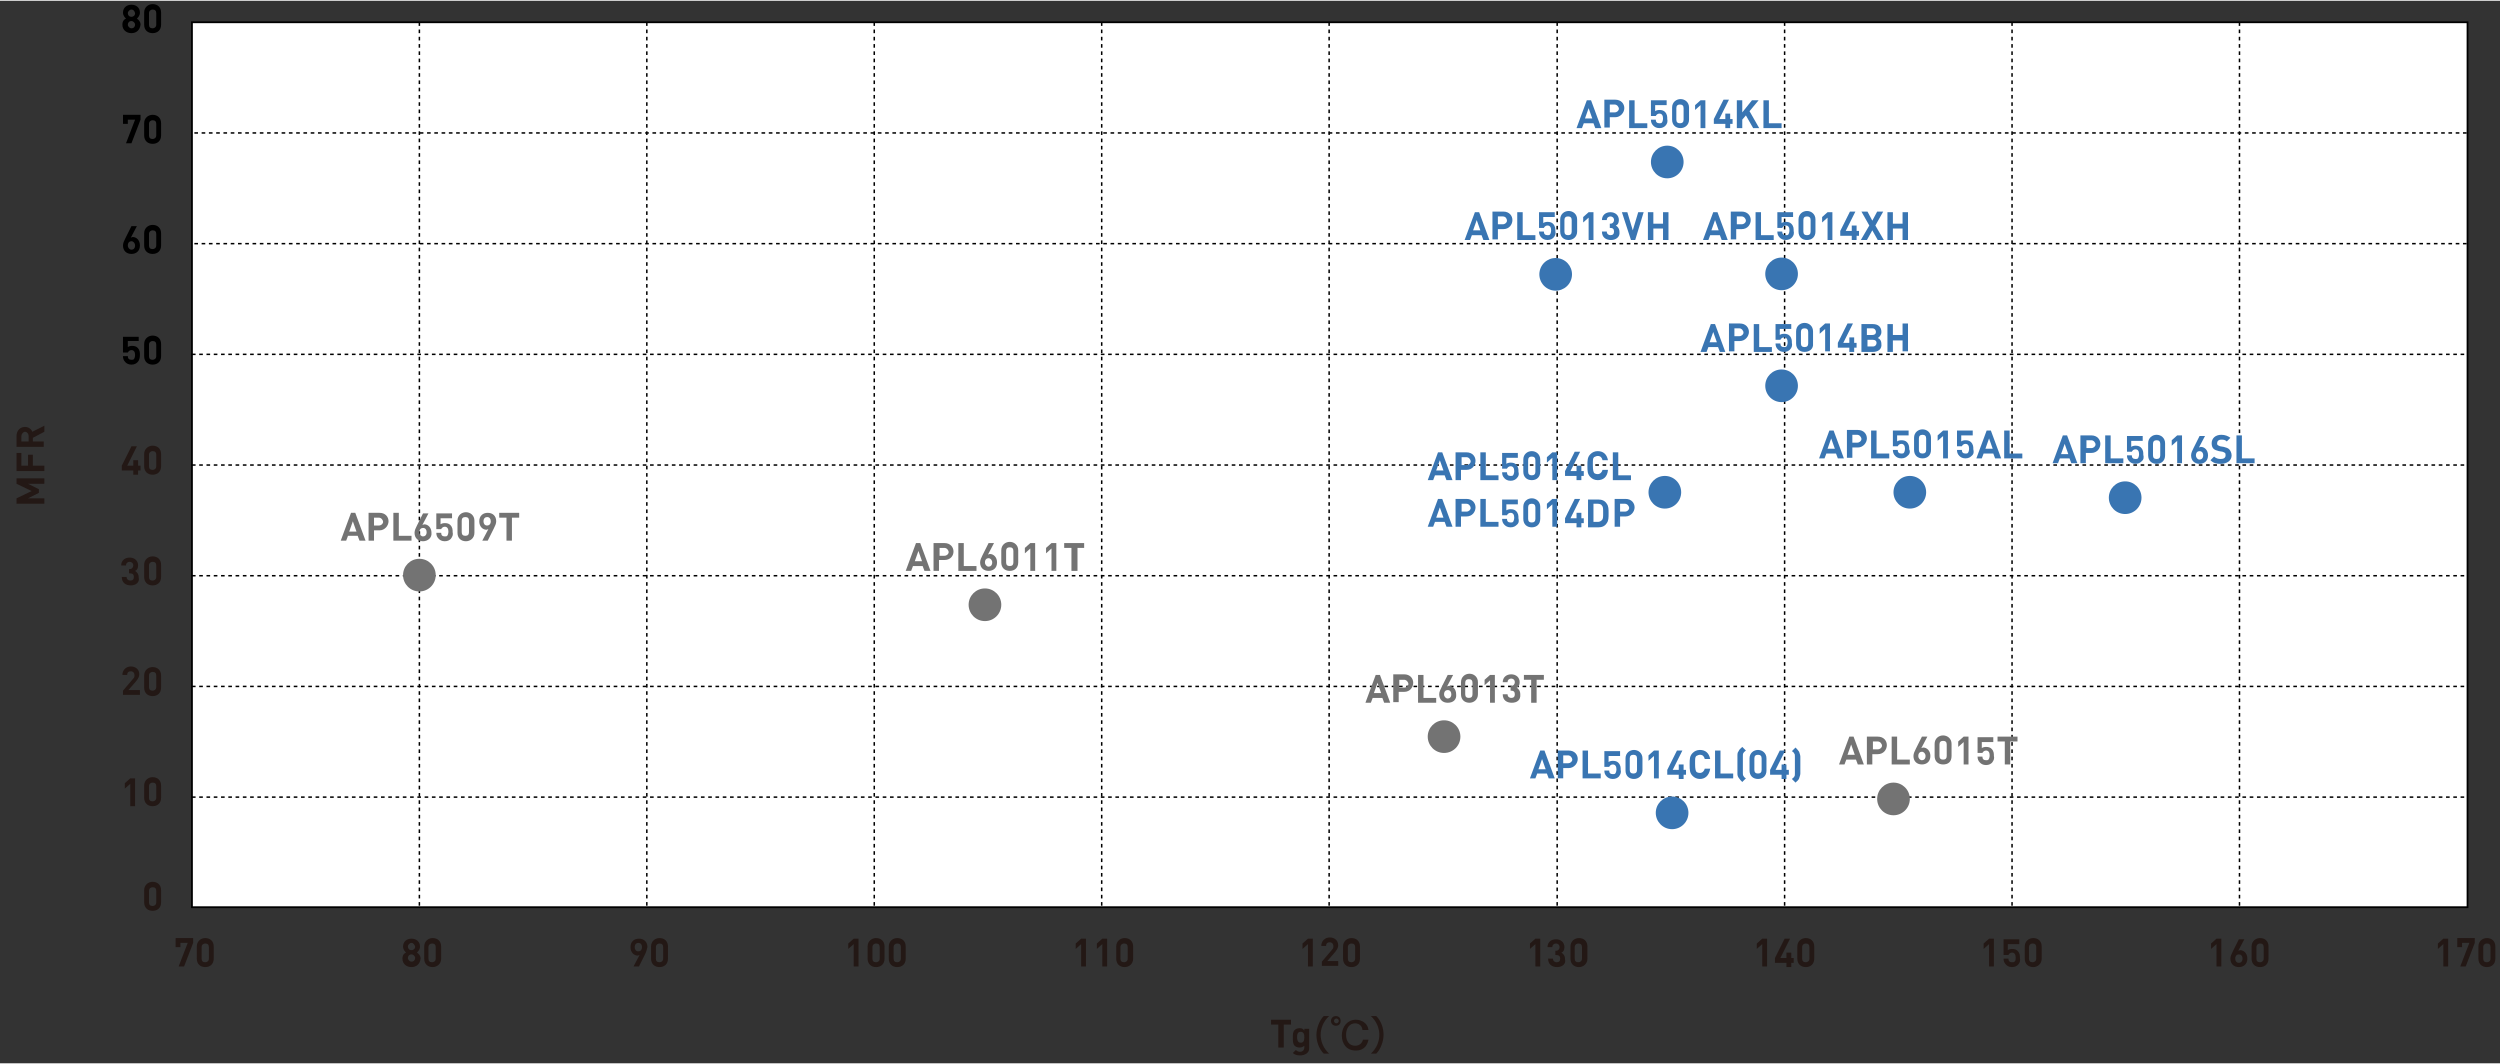 <?xml version="1.0" encoding="utf-8"?>
<!-- Generator: Adobe Illustrator 24.2.1, SVG Export Plug-In . SVG Version: 6.00 Build 0)  -->
<svg version="1.1" id="レイヤー_1" xmlns="http://www.w3.org/2000/svg" xmlns:xlink="http://www.w3.org/1999/xlink" x="0px"
	 y="0px" viewBox="0 0 968.2 411.5" style="enable-background:new 0 0 968.2 411.5;" width="968" height="412" xml:space="preserve">
<rect x="0" y="0" width="968.2" height="411.5" fill="#333333" stroke="none"/>
<style type="text/css">
	.st0{fill:#FFFFFF;}
	.st1{fill:none;stroke:#000000;stroke-width:0.703;stroke-miterlimit:10;}
	.st2{fill:none;stroke:#000000;stroke-width:0.586;stroke-miterlimit:10;stroke-dasharray:1.408,1.408;}
	.st3{fill:#231815;}
	.st4{fill-rule:evenodd;clip-rule:evenodd;fill:#3975B2;}
	.st5{fill:#3975B2;}
	.st6{fill-rule:evenodd;clip-rule:evenodd;fill:#737373;}
	.st7{fill:#737373;}
</style>
<rect x="74.336" y="8.328" class="st0" width="881.289" height="342.723"/>
<g>
	<rect x="74.336" y="8.328" class="st1" width="881.289" height="342.723"/>
	<line class="st2" x1="162.418" y1="8.328" x2="162.418" y2="351.051"/>
	<line class="st2" x1="250.5" y1="8.328" x2="250.5" y2="351.051"/>
	<line class="st2" x1="338.582" y1="8.328" x2="338.582" y2="351.051"/>
	<line class="st2" x1="426.664" y1="8.328" x2="426.664" y2="351.051"/>
	<line class="st2" x1="514.746" y1="8.328" x2="514.746" y2="351.051"/>
	<line class="st2" x1="603.062" y1="8.328" x2="603.062" y2="351.051"/>
	<line class="st2" x1="691.144" y1="8.328" x2="691.144" y2="351.051"/>
	<line class="st2" x1="779.226" y1="8.328" x2="779.226" y2="351.051"/>
	<line class="st2" x1="867.308" y1="8.328" x2="867.308" y2="351.051"/>
	<line class="st2" x1="74.336" y1="136.937" x2="955.39" y2="136.937"/>
	<line class="st2" x1="74.336" y1="179.807" x2="955.39" y2="179.807"/>
	<line class="st2" x1="74.336" y1="222.676" x2="955.39" y2="222.676"/>
	<line class="st2" x1="75.273" y1="51.198" x2="955.39" y2="51.198"/>
	<line class="st2" x1="75.273" y1="94.067" x2="955.39" y2="94.067"/>
	<line class="st2" x1="74.336" y1="265.546" x2="955.39" y2="265.546"/>
	<line class="st2" x1="74.336" y1="308.416" x2="955.39" y2="308.416"/>
	<g>
		<path class="st3" d="M17.176,187.069h-6.325l4.217,2.108v1.406l-4.217,2.108h6.325v2.108H6.4v-2.108
			l5.857-2.811l-5.857-2.811v-2.108h10.776V187.069z"/>
		<path class="st3" d="M8.274,180.041h2.577v-4.217h1.874v4.217h4.451v2.108H6.4v-7.028h1.874
			C8.274,175.121,8.274,180.041,8.274,180.041z"/>
		<path class="st3" d="M17.176,166.922l-4.451,2.343v1.406h4.217v2.108H6.4v-4.217
			c0-2.108,1.406-3.514,3.28-3.514c1.406,0,2.577,0.937,2.811,1.874l4.685-2.343V166.922z
			 M8.274,168.562v2.108h2.811v-2.108c0-0.937-0.703-1.64-1.406-1.64
			C8.977,166.922,8.274,167.859,8.274,168.562z"/>
	</g>
	<g>
		<path class="st3" d="M497.176,396.498v8.902h-2.108v-8.902h-2.811v-1.874h7.731v1.874H497.176z"/>
		<path class="st3" d="M503.501,408.445c-1.171,0-2.108-0.234-2.811-0.937l1.171-1.171
			c0.469,0.469,0.937,0.703,1.64,0.703c1.171,0,1.64-0.937,1.64-1.64v-0.703
			c-0.469,0.469-1.171,0.703-1.874,0.703s-1.406-0.234-1.874-0.703
			c-0.703-0.703-0.703-1.874-0.703-3.045c0-1.406,0-2.343,0.703-3.045
			c0.469-0.469,1.171-0.703,1.874-0.703c0.937,0,1.406,0.234,1.874,0.937v-0.703h1.874v7.731
			C507.015,407.274,505.609,408.445,503.501,408.445z M503.735,399.309c-1.171,0-1.406,0.937-1.406,2.108
			c0,0.937,0.234,2.108,1.406,2.108c1.171,0,1.406-0.937,1.406-2.108
			C505.141,400.246,504.907,399.309,503.735,399.309z"/>
		<path class="st3" d="M514.746,393.218c-2.343,2.108-3.28,4.919-3.28,7.262
			c0,2.343,0.937,5.154,3.28,7.262h-2.108c-1.874-1.874-2.811-4.685-2.811-7.262
			c0-2.577,1.171-5.622,2.811-7.262H514.746z"/>
		<path class="st3" d="M517.322,396.966c-0.937,0-1.874-0.703-1.874-1.874c0-0.937,0.703-1.874,1.874-1.874
			c1.171,0,1.874,0.703,1.874,1.874C519.196,396.263,518.494,396.966,517.322,396.966z M516.62,395.092
			c0,0.469,0.469,0.937,0.937,0.937s0.937-0.469,0.937-0.937c0-0.469-0.469-0.937-0.937-0.937
			S516.62,394.624,516.62,395.092z M527.63,398.372c-0.234-1.64-1.64-2.343-2.811-2.343
			c-2.343,0-3.514,2.108-3.514,4.451c0,2.343,1.171,4.217,3.514,4.217
			c1.406,0,2.577-0.703,3.045-2.343h2.108c-0.234,1.406-1.171,4.217-4.919,4.217
			c-3.514,0-5.388-2.577-5.388-5.857c0-3.514,2.343-6.091,5.388-6.091c2.343,0,4.685,1.406,4.919,3.982
			h-2.343V398.372z"/>
		<path class="st3" d="M533.018,393.218c1.874,1.874,2.811,4.685,2.811,7.262
			c0,2.577-1.171,5.622-2.811,7.262h-2.108c2.343-2.108,3.28-4.919,3.28-7.262
			c0-2.343-0.937-5.154-3.28-7.262H533.018z"/>
	</g>
	<g>
		<path class="st3" d="M59.109,352.457c-1.874,0-3.28-1.171-3.28-3.28v-4.685
			c0-2.108,1.64-3.28,3.28-3.28c1.874,0,3.28,1.171,3.28,3.28v4.685
			C62.388,351.285,60.983,352.457,59.109,352.457z M60.514,344.726c0-0.937-0.469-1.406-1.406-1.406
			c-0.703,0-1.406,0.469-1.406,1.406v4.451c0,0.937,0.469,1.406,1.406,1.406
			c0.703,0,1.406-0.469,1.406-1.406V344.726z"/>
	</g>
	<g>
		<path class="st3" d="M71.29,374.009h-2.108l3.514-9.136h-2.811v1.64h-1.874v-3.514h6.794v1.874
			L71.29,374.009z"/>
		<path class="st3" d="M79.489,374.243c-1.874,0-3.28-1.171-3.28-3.28v-4.685
			c0-2.108,1.64-3.28,3.28-3.28c1.874,0,3.28,1.171,3.28,3.28v4.685
			C82.769,373.072,81.363,374.243,79.489,374.243z M80.895,366.512c0-0.937-0.469-1.406-1.406-1.406
			c-0.703,0-1.406,0.469-1.406,1.406v4.451c0,0.937,0.469,1.406,1.406,1.406
			c0.703,0,1.406-0.469,1.406-1.406V366.512z"/>
	</g>
	<g>
		<path class="st3" d="M159.372,374.243c-1.874,0-3.514-1.171-3.514-3.28c0-1.406,0.703-2.108,1.406-2.343
			c-0.469-0.469-1.171-1.171-1.171-2.343c0-1.874,1.406-3.045,3.28-3.045
			c1.874,0,3.28,1.171,3.28,3.045c0,1.171-0.703,1.874-1.171,2.343
			c0.703,0.469,1.406,1.171,1.406,2.343C162.652,373.072,161.246,374.243,159.372,374.243z
			 M159.372,369.323c-0.937,0-1.406,0.703-1.406,1.406s0.703,1.406,1.406,1.406
			c0.937,0,1.406-0.703,1.406-1.406S160.075,369.323,159.372,369.323z M159.372,364.872
			c-0.703,0-1.406,0.703-1.406,1.406s0.469,1.406,1.406,1.406c0.703,0,1.406-0.469,1.406-1.406
			C160.543,365.575,160.075,364.872,159.372,364.872z"/>
		<path class="st3" d="M167.571,374.243c-1.874,0-3.28-1.171-3.28-3.28v-4.685
			c0-2.108,1.64-3.28,3.28-3.28c1.874,0,3.28,1.171,3.28,3.28v4.685
			C170.851,373.072,169.211,374.243,167.571,374.243z M168.743,366.512c0-0.937-0.469-1.406-1.406-1.406
			c-0.703,0-1.406,0.469-1.406,1.406v4.451c0,0.937,0.469,1.406,1.406,1.406
			c0.703,0,1.406-0.469,1.406-1.406V366.512z"/>
	</g>
	<g>
		<path class="st3" d="M249.797,369.323l-2.343,4.685h-2.108l2.343-4.451c-0.234,0-0.469,0.234-0.703,0.234
			c-1.406,0-2.811-1.171-2.811-3.28s1.406-3.28,3.28-3.28c1.874,0,3.28,1.171,3.28,3.28
			C250.5,367.449,250.265,368.386,249.797,369.323z M247.22,364.872c-0.703,0-1.406,0.469-1.406,1.64
			c0,0.937,0.469,1.64,1.406,1.64c0.703,0,1.406-0.469,1.406-1.64S247.923,364.872,247.22,364.872z"/>
		<path class="st3" d="M255.419,374.243c-1.874,0-3.28-1.171-3.28-3.28v-4.685
			c0-2.108,1.64-3.28,3.28-3.28c1.874,0,3.28,1.171,3.28,3.28v4.685
			C258.699,373.072,257.293,374.243,255.419,374.243z M256.825,366.512c0-0.937-0.469-1.406-1.406-1.406
			c-0.703,0-1.406,0.469-1.406,1.406v4.451c0,0.937,0.469,1.406,1.406,1.406
			c0.703,0,1.406-0.469,1.406-1.406V366.512z"/>
	</g>
	<g>
		<path class="st3" d="M330.617,374.009V365.341l-2.108,1.874v-2.108l2.108-1.874h1.874v10.776h-1.874V374.009z"
			/>
		<path class="st3" d="M339.284,374.243c-1.874,0-3.28-1.171-3.28-3.28v-4.685
			c0-2.108,1.64-3.28,3.28-3.28c1.874,0,3.28,1.171,3.28,3.28v4.685
			C342.564,373.072,341.158,374.243,339.284,374.243z M340.69,366.512c0-0.937-0.469-1.406-1.406-1.406
			c-0.703,0-1.406,0.469-1.406,1.406v4.451c0,0.937,0.469,1.406,1.406,1.406
			c0.703,0,1.406-0.469,1.406-1.406V366.512z"/>
		<path class="st3" d="M347.483,374.243c-1.874,0-3.28-1.171-3.28-3.28v-4.685
			c0-2.108,1.64-3.28,3.28-3.28c1.874,0,3.28,1.171,3.28,3.28v4.685
			C350.763,373.072,349.358,374.243,347.483,374.243z M348.889,366.512c0-0.937-0.469-1.406-1.406-1.406
			c-0.703,0-1.406,0.469-1.406,1.406v4.451c0,0.937,0.469,1.406,1.406,1.406
			c0.703,0,1.406-0.469,1.406-1.406V366.512z"/>
	</g>
	<g>
		<path class="st3" d="M418.699,374.009V365.341l-2.108,1.874v-2.108l2.108-1.874h1.874v10.776h-1.874V374.009z"
			/>
		<path class="st3" d="M426.898,374.009V365.341l-2.108,1.874v-2.108l2.108-1.874h1.874v10.776h-1.874V374.009z
			"/>
		<path class="st3" d="M435.565,374.243c-1.874,0-3.28-1.171-3.28-3.28v-4.685
			c0-2.108,1.64-3.28,3.28-3.28c1.874,0,3.28,1.171,3.28,3.28v4.685
			C438.845,373.072,437.205,374.243,435.565,374.243z M436.737,366.512c0-0.937-0.469-1.406-1.406-1.406
			c-0.703,0-1.406,0.469-1.406,1.406v4.451c0,0.937,0.469,1.406,1.406,1.406
			c0.703,0,1.406-0.469,1.406-1.406V366.512z"/>
	</g>
	<g>
		<path class="st3" d="M506.546,374.009V365.341l-2.108,1.874v-2.108l2.108-1.874h1.874v10.776h-1.874V374.009z
			"/>
		<path class="st3" d="M511.934,374.009v-1.874l3.982-4.685c0.469-0.469,0.469-0.703,0.469-1.406
			s-0.469-1.406-1.406-1.406c-0.703,0-1.406,0.234-1.406,1.406h-1.874
			c0-1.874,1.406-3.28,3.28-3.28s3.28,1.171,3.28,3.045c0,0.937-0.469,1.64-1.171,2.577
			l-3.045,3.514h4.217v1.874h-6.325V374.009z"/>
		<path class="st3" d="M523.413,374.243c-1.874,0-3.28-1.171-3.28-3.28v-4.685
			c0-2.108,1.64-3.28,3.28-3.28c1.874,0,3.28,1.171,3.28,3.28v4.685
			C526.693,373.072,525.287,374.243,523.413,374.243z M524.819,366.512c0-0.937-0.469-1.406-1.406-1.406
			c-0.703,0-1.406,0.469-1.406,1.406v4.451c0,0.937,0.469,1.406,1.406,1.406
			c0.703,0,1.406-0.469,1.406-1.406V366.512z"/>
	</g>
	<g>
		<path class="st3" d="M682.476,374.009V365.341l-2.108,1.874v-2.108l2.108-1.874h1.874v10.776h-1.874V374.009z"
			/>
		<path class="st3" d="M693.721,372.603v1.64h-1.874v-1.64h-4.451V370.729l3.748-7.496h2.108l-3.748,7.496
			h2.343v-2.108h1.874v2.108h0.937v1.874H693.721z"/>
		<path class="st3" d="M699.343,374.243c-1.874,0-3.28-1.171-3.28-3.28v-4.685
			c0-2.108,1.64-3.28,3.28-3.28c1.874,0,3.28,1.171,3.28,3.28v4.685
			C702.622,373.072,701.217,374.243,699.343,374.243z M700.748,366.512c0-0.937-0.469-1.406-1.406-1.406
			c-0.703,0-1.406,0.469-1.406,1.406v4.451c0,0.937,0.469,1.406,1.406,1.406
			c0.703,0,1.406-0.469,1.406-1.406V366.512z"/>
	</g>
	<g>
		<path class="st3" d="M594.628,374.009V365.341l-2.108,1.874v-2.108l2.108-1.874h1.874v10.776h-1.874V374.009z
			"/>
		<path class="st3" d="M603.062,374.243c-1.874,0-3.514-0.937-3.514-3.28h1.874
			c0,0.937,0.703,1.406,1.406,1.406c0.937,0,1.406-0.469,1.406-1.406c0-0.937-0.469-1.406-1.64-1.406
			h-0.234v-1.64h0.234c0.937,0,1.406-0.703,1.406-1.406c0-0.937-0.703-1.406-1.406-1.406
			c-0.703,0-1.406,0.469-1.406,1.406h-1.874c0-1.874,1.406-3.045,3.28-3.045
			c1.874,0,3.28,1.171,3.28,3.045c0,1.171-0.469,1.874-1.171,2.108
			c0.703,0.469,1.406,1.171,1.406,2.577C606.576,373.072,604.936,374.243,603.062,374.243z"/>
		<path class="st3" d="M611.495,374.243c-1.874,0-3.28-1.171-3.28-3.28v-4.685
			c0-2.108,1.64-3.28,3.28-3.28c1.874,0,3.28,1.171,3.28,3.28v4.685
			C614.775,373.072,613.135,374.243,611.495,374.243z M612.666,366.512c0-0.937-0.469-1.406-1.406-1.406
			c-0.703,0-1.406,0.469-1.406,1.406v4.451c0,0.937,0.469,1.406,1.406,1.406
			c0.703,0,1.406-0.469,1.406-1.406V366.512z"/>
	</g>
	<g>
		<path class="st3" d="M858.406,374.009V365.341l-2.108,1.874v-2.108l2.108-1.874h1.874v10.776h-1.874V374.009z
			"/>
		<path class="st3" d="M867.073,374.243c-1.874,0-3.28-1.171-3.28-3.28c0-0.937,0.469-1.874,0.937-2.811
			l2.343-4.685h2.108l-2.343,4.451c0.234,0,0.469-0.234,0.703-0.234c1.406,0,2.811,1.171,2.811,3.28
			C870.353,373.072,868.948,374.243,867.073,374.243z M867.073,369.323c-0.703,0-1.406,0.469-1.406,1.64
			c0,1.171,0.703,1.64,1.406,1.64s1.406-0.469,1.406-1.64
			C868.479,369.792,867.776,369.323,867.073,369.323z"/>
		<path class="st3" d="M875.273,374.243c-1.874,0-3.28-1.171-3.28-3.28v-4.685
			c0-2.108,1.64-3.28,3.28-3.28c1.874,0,3.28,1.171,3.28,3.28v4.685
			C878.552,373.072,877.147,374.243,875.273,374.243z M876.678,366.512c0-0.937-0.469-1.406-1.406-1.406
			c-0.703,0-1.406,0.469-1.406,1.406v4.451c0,0.937,0.469,1.406,1.406,1.406
			c0.703,0,1.406-0.469,1.406-1.406V366.512z"/>
	</g>
	<g>
		<path class="st3" d="M770.324,374.009V365.341l-2.108,1.874v-2.108l2.108-1.874h1.874v10.776h-1.874V374.009z
			"/>
		<path class="st3" d="M781.568,373.306c-0.469,0.469-1.171,0.937-2.343,0.937s-1.874-0.469-2.343-0.937
			c-0.703-0.703-0.937-1.406-0.937-2.343h1.874c0,0.937,0.469,1.406,1.406,1.406
			c0.469,0,0.703,0,0.937-0.234c0.469-0.234,0.469-0.937,0.469-1.64c0-1.171-0.469-1.874-1.406-1.874
			c-0.703,0-1.171,0.469-1.406,0.937h-1.874v-6.091h6.091v1.874H777.586v2.343
			c0.234-0.234,0.937-0.469,1.64-0.469c0.937,0,1.64,0.234,2.108,0.703
			c0.937,0.937,0.937,1.874,0.937,2.811C782.505,371.666,782.271,372.603,781.568,373.306z"/>
		<path class="st3" d="M787.425,374.243c-1.874,0-3.28-1.171-3.28-3.28v-4.685
			c0-2.108,1.64-3.28,3.28-3.28c1.874,0,3.28,1.171,3.28,3.28v4.685
			C790.705,373.072,789.065,374.243,787.425,374.243z M788.596,366.512c0-0.937-0.469-1.406-1.406-1.406
			c-0.703,0-1.406,0.469-1.406,1.406v4.451c0,0.937,0.469,1.406,1.406,1.406
			c0.703,0,1.406-0.469,1.406-1.406V366.512z"/>
	</g>
	<g>
		<path class="st3" d="M946.254,374.009V365.341l-2.108,1.874v-2.108l2.108-1.874h1.874v10.776h-1.874V374.009z
			"/>
		<path class="st3" d="M954.921,374.009h-2.108l3.514-9.136h-2.811v1.64h-1.874v-3.514h6.794v1.874
			L954.921,374.009z"/>
		<path class="st3" d="M963.12,374.243c-1.874,0-3.28-1.171-3.28-3.28v-4.685
			c0-2.108,1.64-3.28,3.28-3.28c1.874,0,3.28,1.171,3.28,3.28v4.685
			C966.4,373.072,964.994,374.243,963.12,374.243z M964.526,366.512c0-0.937-0.469-1.406-1.406-1.406
			c-0.703,0-1.406,0.469-1.406,1.406v4.451c0,0.937,0.469,1.406,1.406,1.406
			c0.703,0,1.406-0.469,1.406-1.406V366.512z"/>
	</g>
	<g>
		<path class="st3" d="M50.441,311.93v-8.668l-2.108,1.874v-2.108l2.108-1.874h1.874v10.776h-1.874V311.93z
			"/>
		<path class="st3" d="M59.109,311.93c-1.874,0-3.28-1.171-3.28-3.28v-4.685
			c0-2.108,1.64-3.28,3.28-3.28c1.874,0,3.28,1.171,3.28,3.28v4.685
			C62.388,310.758,60.983,311.93,59.109,311.93z M60.514,304.199c0-0.937-0.469-1.406-1.406-1.406
			c-0.703,0-1.406,0.469-1.406,1.406v4.451c0,0.937,0.469,1.406,1.406,1.406
			c0.703,0,1.406-0.469,1.406-1.406V304.199z"/>
	</g>
	<g>
		<path class="st3" d="M47.63,269.06v-1.874l3.982-4.685c0.469-0.469,0.469-0.703,0.469-1.406
			c0-0.703-0.469-1.406-1.406-1.406c-0.703,0-1.406,0.234-1.406,1.406h-1.874
			c0-1.874,1.406-3.28,3.28-3.28c1.874,0,3.28,1.171,3.28,3.045c0,0.937-0.469,1.64-1.171,2.577
			l-3.045,3.514h4.451v1.874h-6.559V269.06z"/>
		<path class="st3" d="M59.109,269.294c-1.874,0-3.28-1.171-3.28-3.28v-4.685
			c0-2.108,1.64-3.28,3.28-3.28c1.874,0,3.28,1.171,3.28,3.28v4.685
			C62.388,268.123,60.983,269.294,59.109,269.294z M60.514,261.329c0-0.937-0.469-1.406-1.406-1.406
			c-0.703,0-1.406,0.469-1.406,1.406v4.451c0,0.937,0.469,1.406,1.406,1.406
			c0.703,0,1.406-0.469,1.406-1.406V261.329z"/>
	</g>
	<g>
		<path class="st3" d="M50.675,226.424c-1.874,0-3.514-0.937-3.514-3.28h1.874
			c0,0.937,0.703,1.406,1.406,1.406c0.937,0,1.406-0.469,1.406-1.406s-0.469-1.406-1.64-1.406
			h-0.234v-1.64h0.234c0.937,0,1.406-0.703,1.406-1.406c0-0.937-0.703-1.406-1.406-1.406
			c-0.703,0-1.406,0.469-1.406,1.406h-1.874c0-1.874,1.406-3.045,3.28-3.045
			c1.874,0,3.28,1.171,3.28,3.045c0,1.171-0.469,1.874-1.171,2.108
			c0.703,0.469,1.406,1.171,1.406,2.577C54.189,225.253,52.549,226.424,50.675,226.424z"/>
		<path class="st3" d="M59.109,226.424c-1.874,0-3.28-1.171-3.28-3.28v-4.685
			c0-2.108,1.64-3.28,3.28-3.28c1.874,0,3.28,1.171,3.28,3.28v4.685
			C62.388,225.253,60.983,226.424,59.109,226.424z M60.514,218.694c0-0.937-0.469-1.406-1.406-1.406
			c-0.703,0-1.406,0.469-1.406,1.406v4.451c0,0.937,0.469,1.406,1.406,1.406
			c0.703,0,1.406-0.469,1.406-1.406V218.694z"/>
	</g>
	<g>
		<path class="st3" d="M53.486,181.915v1.64H51.612v-1.64h-4.451v-1.874l3.748-7.496h2.108l-3.748,7.496
			h2.343v-2.108h1.874v2.108h0.937v1.874H53.486z"/>
		<path class="st3" d="M59.109,183.555c-1.874,0-3.28-1.171-3.28-3.28v-4.685
			c0-2.108,1.64-3.28,3.28-3.28c1.874,0,3.28,1.171,3.28,3.28v4.685
			C62.388,182.383,60.983,183.555,59.109,183.555z M60.514,175.824c0-0.937-0.469-1.406-1.406-1.406
			c-0.703,0-1.406,0.469-1.406,1.406v4.451c0,0.937,0.469,1.406,1.406,1.406
			c0.703,0,1.406-0.469,1.406-1.406V175.824z"/>
	</g>
	<g>
		<path d="M53.252,139.982c-0.469,0.469-1.171,0.937-2.343,0.937s-1.874-0.469-2.343-0.937
			c-0.703-0.703-0.937-1.406-0.937-2.343h1.874c0,0.937,0.469,1.406,1.406,1.406
			c0.469,0,0.703,0,0.937-0.234c0.234-0.234,0.469-0.937,0.469-1.64
			c0-1.171-0.469-1.874-1.406-1.874c-0.703,0-1.171,0.469-1.406,0.937h-1.874v-6.091h6.091v1.64
			h-4.217v2.343c0.234-0.234,0.937-0.469,1.64-0.469c0.937,0,1.64,0.234,2.108,0.703
			c0.937,0.937,0.937,1.874,0.937,2.811C54.189,138.342,53.955,139.28,53.252,139.982z"/>
		<path d="M59.109,140.919c-1.874,0-3.28-1.171-3.28-3.28v-4.685c0-2.108,1.64-3.28,3.28-3.28
			c1.874,0,3.28,1.171,3.28,3.28v4.685C62.388,139.748,60.983,140.919,59.109,140.919z
			 M60.514,133.189c0-0.937-0.469-1.406-1.406-1.406c-0.703,0-1.406,0.469-1.406,1.406v4.451
			c0,0.937,0.469,1.406,1.406,1.406c0.703,0,1.406-0.469,1.406-1.406V133.189z"/>
	</g>
	<g>
		<path d="M50.91,98.05c-1.874,0-3.28-1.171-3.28-3.28c0-0.937,0.469-1.874,0.937-2.811
			l2.343-4.685h2.108l-2.343,4.451c0.234,0,0.469-0.234,0.703-0.234c1.406,0,2.811,1.171,2.811,3.28
			C54.189,96.878,52.784,98.05,50.91,98.05z M50.91,93.13c-0.703,0-1.406,0.469-1.406,1.64
			c0,0.937,0.703,1.64,1.406,1.64s1.406-0.469,1.406-1.64
			C52.315,93.833,51.612,93.13,50.91,93.13z"/>
		<path d="M59.109,98.05c-1.874,0-3.28-1.171-3.28-3.28v-4.685c0-2.108,1.64-3.28,3.28-3.28
			c1.874,0,3.28,1.171,3.28,3.28v4.685C62.388,96.878,60.983,98.05,59.109,98.05z M60.514,90.319
			c0-0.937-0.469-1.406-1.406-1.406c-0.703,0-1.406,0.469-1.406,1.406v4.451
			c0,0.937,0.469,1.406,1.406,1.406c0.703,0,1.406-0.469,1.406-1.406V90.319z"/>
	</g>
	<g>
		<path d="M50.91,55.18h-2.108l3.514-9.136h-2.811v1.64h-1.874v-3.514h6.794v1.874L50.91,55.18z"/>
		<path d="M59.109,55.414c-1.874,0-3.28-1.171-3.28-3.28v-4.685c0-2.108,1.64-3.28,3.28-3.28
			c1.874,0,3.28,1.171,3.28,3.28v4.685C62.388,54.243,60.983,55.414,59.109,55.414z M60.514,47.684
			c0-0.937-0.469-1.406-1.406-1.406c-0.703,0-1.406,0.469-1.406,1.406v4.451
			c0,0.937,0.469,1.406,1.406,1.406c0.703,0,1.406-0.469,1.406-1.406V47.684z"/>
	</g>
	<g>
		<path d="M50.91,12.545c-1.874,0-3.514-1.171-3.514-3.28c0-1.406,0.703-2.108,1.406-2.343
			c-0.469-0.469-1.171-1.171-1.171-2.343c0-1.874,1.406-3.045,3.28-3.045
			c1.874,0,3.28,1.171,3.28,3.045c0,1.171-0.703,1.874-1.171,2.343
			c0.703,0.469,1.406,1.171,1.406,2.343C54.189,11.373,52.784,12.545,50.91,12.545z M50.91,7.859
			c-0.937,0-1.406,0.703-1.406,1.406c0,0.703,0.703,1.406,1.406,1.406
			c0.937,0,1.406-0.703,1.406-1.406C52.315,8.562,51.612,7.859,50.91,7.859z M50.91,3.408
			c-0.703,0-1.406,0.703-1.406,1.406s0.469,1.406,1.406,1.406c0.703,0,1.406-0.469,1.406-1.406
			C52.081,3.877,51.612,3.408,50.91,3.408z"/>
		<path d="M59.109,12.545c-1.874,0-3.28-1.171-3.28-3.28V4.58c0-2.108,1.64-3.28,3.28-3.28
			c1.874,0,3.28,1.171,3.28,3.28v4.685C62.388,11.373,60.983,12.545,59.109,12.545z M60.514,4.814
			c0-0.937-0.469-1.406-1.406-1.406c-0.703,0-1.406,0.469-1.406,1.406v4.451
			c0,0.937,0.469,1.406,1.406,1.406c0.703,0,1.406-0.469,1.406-1.406V4.814z"/>
	</g>
	<g>
		<circle class="st4" cx="823.033" cy="192.457" r="6.325"/>
		<g>
			<path class="st5" d="M802.183,179.104l-0.703-1.874h-3.748l-0.703,1.874h-2.108l3.982-10.776h1.64
				l3.982,10.776H802.183z M799.607,171.607l-1.406,3.982h2.811L799.607,171.607z"/>
			<path class="st5" d="M809.914,175.121h-2.108v3.982h-2.108v-10.776h4.217
				c2.343,0,3.514,1.64,3.514,3.28S812.257,175.121,809.914,175.121z M809.914,170.202h-1.874v3.045
				h1.874c0.937,0,1.64-0.703,1.64-1.406C811.554,171.139,810.851,170.202,809.914,170.202z"/>
			<path class="st5" d="M815.302,179.104v-10.776h2.108v8.902h4.919v1.874
				C822.33,179.104,815.302,179.104,815.302,179.104z"/>
			<path class="st5" d="M829.358,178.401c-0.469,0.469-1.171,0.937-2.343,0.937
				c-1.171,0-1.874-0.469-2.343-0.937c-0.703-0.703-0.937-1.406-0.937-2.343h1.874
				c0,0.937,0.469,1.406,1.406,1.406c0.469,0,0.703,0,0.937-0.234
				c0.234-0.234,0.469-0.937,0.469-1.64c0-1.171-0.469-1.874-1.406-1.874
				c-0.703,0-1.171,0.469-1.406,0.937h-1.874v-6.091h6.091v1.874h-4.451v2.343
				c0.234-0.234,0.937-0.469,1.64-0.469c0.937,0,1.64,0.234,2.108,0.703
				c0.937,0.937,0.937,1.874,0.937,2.811C830.295,176.761,830.295,177.698,829.358,178.401z"/>
			<path class="st5" d="M835.214,179.338c-1.874,0-3.28-1.171-3.28-3.28v-4.685
				c0-2.108,1.64-3.28,3.28-3.28s3.28,1.171,3.28,3.28v4.685
				C838.494,178.167,837.088,179.338,835.214,179.338z M836.62,171.607c0-0.937-0.469-1.406-1.406-1.406
				s-1.406,0.469-1.406,1.406v4.451c0,0.937,0.469,1.406,1.406,1.406s1.406-0.469,1.406-1.406
				V171.607z"/>
			<path class="st5" d="M843.179,179.104v-8.668l-2.108,1.874v-2.108l2.108-1.874h1.874v10.776H843.179z"/>
			<path class="st5" d="M851.847,179.338c-1.874,0-3.28-1.171-3.28-3.28c0-0.937,0.469-1.874,0.937-2.811
				l2.343-4.685h2.108l-2.343,4.451c0.234,0,0.469-0.234,0.703-0.234c1.406,0,2.811,1.171,2.811,3.28
				C855.126,178.167,853.721,179.338,851.847,179.338z M851.847,174.419
				c-0.703,0-1.406,0.469-1.406,1.64c0,0.937,0.703,1.64,1.406,1.64
				c0.703,0,1.406-0.469,1.406-1.64S852.549,174.419,851.847,174.419z"/>
			<path class="st5" d="M860.046,179.338c-1.64,0-2.811-0.234-3.982-1.406l1.406-1.406
				c0.703,0.703,1.64,0.937,2.577,0.937c1.171,0,1.874-0.469,1.874-1.406
				c0-0.469,0-0.703-0.234-0.937c-0.234-0.234-0.469-0.234-0.937-0.469l-1.406-0.234
				c-0.937-0.234-1.64-0.469-2.108-0.937c-0.469-0.469-0.703-1.171-0.703-2.108
				c0-1.874,1.406-3.28,3.748-3.28c1.406,0,2.577,0.469,3.514,1.171l-1.406,1.406
				c-0.703-0.703-1.406-0.703-2.108-0.703c-1.171,0-1.64,0.703-1.64,1.406
				c0,0.234,0,0.469,0.234,0.703c0.234,0.234,0.469,0.234,0.937,0.469l1.406,0.234
				c0.937,0.234,1.64,0.469,2.108,0.937c0.469,0.469,0.937,1.406,0.937,2.343
				C864.262,178.167,862.388,179.338,860.046,179.338z"/>
			<path class="st5" d="M866.136,179.104v-10.776h2.108v8.902h4.919v1.874
				C873.164,179.104,866.136,179.104,866.136,179.104z"/>
		</g>
	</g>
	<g>
		<circle class="st6" cx="733.311" cy="309.118" r="6.325"/>
		<g>
			<path class="st7" d="M719.489,295.766l-0.703-1.874h-3.748l-0.703,1.874h-2.108l3.982-10.776h1.64
				l3.982,10.776H719.489z M716.912,288.035l-1.406,3.982h2.811L716.912,288.035z"/>
			<path class="st7" d="M727.22,291.783h-2.108v3.982h-2.108v-10.776h4.217
				c2.343,0,3.514,1.64,3.514,3.28S729.562,291.783,727.22,291.783z M727.22,286.864h-1.874v3.045
				h1.874c0.937,0,1.64-0.703,1.64-1.406C728.86,287.801,728.157,286.864,727.22,286.864z"/>
			<path class="st7" d="M732.608,295.766v-10.776h2.108v8.902h4.919v1.874
				C739.636,295.766,732.608,295.766,732.608,295.766z"/>
			<path class="st7" d="M744.321,295.766c-1.874,0-3.28-1.171-3.28-3.28c0-0.937,0.469-1.874,0.937-2.811
				l2.343-4.685h2.108l-2.343,4.451c0.234,0,0.469-0.234,0.703-0.234
				c1.406,0,2.811,1.171,2.811,3.28S746.195,295.766,744.321,295.766z M744.321,290.846
				c-0.703,0-1.406,0.469-1.406,1.64c0,0.937,0.703,1.64,1.406,1.64c0.703,0,1.406-0.469,1.406-1.64
				C745.727,291.549,745.024,290.846,744.321,290.846z"/>
			<path class="st7" d="M752.52,295.766c-1.874,0-3.28-1.171-3.28-3.28v-4.685
				c0-2.108,1.64-3.28,3.28-3.28s3.28,1.171,3.28,3.28v4.685
				C755.8,294.829,754.394,295.766,752.52,295.766z M753.926,288.035c0-0.937-0.469-1.406-1.406-1.406
				s-1.406,0.469-1.406,1.406v4.451c0,0.937,0.469,1.406,1.406,1.406s1.406-0.469,1.406-1.406V288.035z
				"/>
			<path class="st7" d="M760.485,295.766v-8.668l-2.108,1.874v-2.108l2.108-1.874h1.874v10.776H760.485z"/>
			<path class="st7" d="M771.495,295.063c-0.469,0.469-1.171,0.937-2.343,0.937
				c-1.171,0-1.874-0.469-2.343-0.937c-0.703-0.703-0.937-1.406-0.937-2.343h1.874
				c0,0.937,0.469,1.406,1.406,1.406c0.469,0,0.703,0,0.937-0.234
				c0.234-0.234,0.469-0.937,0.469-1.64c0-1.171-0.469-1.874-1.406-1.874
				c-0.703,0-1.171,0.469-1.406,0.937h-1.874v-6.091h6.091v1.874h-4.451v2.343
				c0.234-0.234,0.937-0.469,1.64-0.469c0.937,0,1.64,0.234,2.108,0.703
				c0.937,0.937,0.937,1.874,0.937,2.811C772.432,293.423,772.198,294.126,771.495,295.063z"/>
			<path class="st7" d="M778.523,286.864v8.902h-2.108v-8.902h-2.811v-1.874h7.731v1.874H778.523z"/>
		</g>
	</g>
	<g>
		<circle class="st6" cx="559.255" cy="284.99" r="6.325"/>
		<g>
			<path class="st7" d="M536.063,271.871l-0.703-1.874h-3.748l-0.703,1.874h-2.108l3.982-10.776h1.64
				l3.982,10.776H536.063z M533.486,264.14l-1.406,3.982h2.811L533.486,264.14z"/>
			<path class="st7" d="M543.794,267.654h-2.108v3.982h-2.108v-10.776h4.217c2.343,0,3.514,1.64,3.514,3.28
				S546.136,267.654,543.794,267.654z M543.794,262.969h-1.874v3.045h1.874
				c0.937,0,1.64-0.703,1.64-1.406S544.731,262.969,543.794,262.969z"/>
			<path class="st7" d="M549.182,271.871v-10.776h2.108v8.902h4.919v1.874
				C556.21,271.871,549.182,271.871,549.182,271.871z"/>
			<path class="st7" d="M560.661,271.871c-1.874,0-3.28-1.171-3.28-3.28c0-0.937,0.469-1.874,0.937-2.811
				l2.343-4.685h2.108l-2.343,4.451c0.234,0,0.469-0.234,0.703-0.234c1.406,0,2.811,1.171,2.811,3.28
				C564.174,270.7,562.769,271.871,560.661,271.871z M560.661,266.952c-0.703,0-1.406,0.469-1.406,1.64
				c0,0.937,0.703,1.64,1.406,1.64c0.703,0,1.406-0.469,1.406-1.64
				C562.066,267.654,561.598,266.952,560.661,266.952z"/>
			<path class="st7" d="M569.094,271.871c-1.874,0-3.28-1.171-3.28-3.28v-4.685
				c0-2.108,1.64-3.28,3.28-3.28s3.28,1.171,3.28,3.28v4.685
				C572.374,270.7,570.734,271.871,569.094,271.871z M570.265,264.14c0-0.937-0.469-1.406-1.406-1.406
				s-1.406,0.469-1.406,1.406v4.451c0,0.937,0.469,1.406,1.406,1.406s1.406-0.469,1.406-1.406
				V264.14z"/>
			<path class="st7" d="M577.059,271.871v-8.668l-2.108,1.874v-2.108l2.108-1.874h1.874V271.871
				C578.933,271.871,577.059,271.871,577.059,271.871z"/>
			<path class="st7" d="M585.492,271.871c-1.874,0-3.514-0.937-3.514-3.28h1.874
				c0,0.937,0.703,1.406,1.406,1.406c0.937,0,1.406-0.469,1.406-1.406s-0.469-1.406-1.406-1.406
				h-0.234v-1.874h0.234c0.937,0,1.406-0.703,1.406-1.406c0-0.937-0.703-1.406-1.406-1.406
				c-0.703,0-1.406,0.469-1.406,1.406h-1.874c0-1.874,1.406-3.045,3.28-3.045s3.28,1.171,3.28,3.045
				c0,1.171-0.469,1.874-1.171,2.108c0.703,0.469,1.406,1.171,1.406,2.577
				C589.006,270.934,587.366,271.871,585.492,271.871z"/>
			<path class="st7" d="M595.097,262.969v8.902h-2.108v-8.902h-2.811v-1.874h7.731v1.874H595.097z"/>
		</g>
	</g>
	<g>
		<circle class="st6" cx="381.451" cy="233.921" r="6.325"/>
		<g>
			<path class="st7" d="M358.025,220.802l-0.703-1.874h-3.748l-0.703,1.874h-2.108l3.982-10.776h1.64
				l3.982,10.776H358.025z M355.683,213.072l-1.406,3.982h2.811L355.683,213.072z"/>
			<path class="st7" d="M365.756,216.585h-2.108v4.217h-2.108v-10.776h4.217
				c2.343,0,3.514,1.64,3.514,3.28C369.27,214.946,368.098,216.585,365.756,216.585z M365.756,211.9
				h-1.874v3.045h1.874c0.937,0,1.64-0.703,1.64-1.406
				C367.396,212.837,366.693,211.9,365.756,211.9z"/>
			<path class="st7" d="M371.144,220.802v-10.776h2.108v8.902h4.919v1.874H371.144z"/>
			<path class="st7" d="M382.857,220.802c-1.874,0-3.28-1.171-3.28-3.28c0-0.937,0.469-1.874,0.937-2.811
				l2.343-4.685h2.108l-2.343,4.451c0.234,0,0.469-0.234,0.703-0.234c1.406,0,2.811,1.171,2.811,3.28
				C386.136,219.631,384.731,220.802,382.857,220.802z M382.857,215.883c-0.703,0-1.406,0.469-1.406,1.64
				c0,0.937,0.703,1.64,1.406,1.64s1.406-0.469,1.406-1.64
				C384.262,216.585,383.56,215.883,382.857,215.883z"/>
			<path class="st7" d="M391.056,220.802c-1.874,0-3.28-1.171-3.28-3.28v-4.685
				c0-2.108,1.64-3.28,3.28-3.28c1.64,0,3.28,1.171,3.28,3.28v4.685
				C394.336,219.631,392.93,220.802,391.056,220.802z M392.461,213.072c0-0.937-0.469-1.406-1.406-1.406
				c-0.937,0-1.406,0.469-1.406,1.406v4.451c0,0.937,0.469,1.406,1.406,1.406
				c0.937,0,1.406-0.469,1.406-1.406V213.072z"/>
			<path class="st7" d="M399.021,220.802v-8.668l-2.108,1.874v-2.108l2.108-1.874h1.874v10.776H399.021z"/>
			<path class="st7" d="M407.22,220.802v-8.668l-2.108,1.874v-2.108l2.108-1.874h1.874v10.776H407.22z"/>
			<path class="st7" d="M417.293,211.9v8.902h-2.343v-8.902h-2.811v-1.874H419.87v1.874H417.293z"/>
		</g>
	</g>
	<g>
		<circle class="st6" cx="162.418" cy="222.442" r="6.325"/>
		<g>
			<path class="st7" d="M139.226,209.089l-0.703-1.874h-3.748l-0.703,1.874h-2.108l3.982-10.776h1.64
				l3.982,10.776H139.226z M136.649,201.593l-1.406,3.982h2.811L136.649,201.593z"/>
			<path class="st7" d="M146.956,205.107h-2.108v3.982h-2.108v-10.776h4.217
				c2.343,0,3.514,1.64,3.514,3.28S149.065,205.107,146.956,205.107z M146.722,200.187h-1.874v3.045
				h1.874c0.937,0,1.64-0.703,1.64-1.406C148.362,201.124,147.659,200.187,146.722,200.187z"/>
			<path class="st7" d="M152.344,209.089v-10.776h2.108v8.902h4.919v1.874H152.344z"/>
			<path class="st7" d="M163.823,209.323c-1.874,0-3.28-1.171-3.28-3.28c0-0.937,0.469-1.874,0.937-2.811
				l2.343-4.685h2.108l-2.343,4.451c0.234,0,0.469-0.234,0.703-0.234c1.406,0,2.811,1.171,2.811,3.28
				C167.337,207.918,165.697,209.323,163.823,209.323z M163.823,204.17c-0.703,0-1.406,0.469-1.406,1.64
				c0,0.937,0.703,1.64,1.406,1.64c0.703,0,1.406-0.469,1.406-1.64
				C165.229,204.872,164.76,204.17,163.823,204.17z"/>
			<path class="st7" d="M174.599,208.386c-0.469,0.469-1.171,0.937-2.343,0.937s-1.874-0.469-2.343-0.937
				c-0.703-0.703-0.937-1.406-0.937-2.343h1.874c0,0.937,0.469,1.406,1.406,1.406
				c0.469,0,0.703,0,0.937-0.234c0.234-0.234,0.469-0.937,0.469-1.64
				c0-1.171-0.469-1.874-1.406-1.874c-0.703,0-1.171,0.469-1.406,0.937h-1.874v-6.091h6.091v1.874
				h-4.451v2.343c0.234-0.234,0.937-0.469,1.64-0.469c0.937,0,1.64,0.234,2.108,0.703
				c0.937,0.937,0.937,1.874,0.937,2.811C175.536,206.747,175.302,207.449,174.599,208.386z"/>
			<path class="st7" d="M180.456,209.323c-1.874,0-3.28-1.171-3.28-3.28v-4.685
				c0-2.108,1.64-3.28,3.28-3.28c1.64,0,3.28,1.171,3.28,3.28v4.685
				C183.735,208.152,182.095,209.323,180.456,209.323z M181.627,201.359c0-0.937-0.469-1.406-1.406-1.406
				c-0.937,0-1.406,0.469-1.406,1.406v4.451c0,0.937,0.469,1.406,1.406,1.406
				c0.937,0,1.406-0.469,1.406-1.406V201.359z"/>
			<path class="st7" d="M191.232,204.404l-2.343,4.685h-2.108l2.343-4.451
				c-0.234,0-0.469,0.234-0.703,0.234c-1.406,0-2.811-1.171-2.811-3.28s1.406-3.28,3.28-3.28
				c1.874,0,3.28,1.171,3.28,3.28C192.169,202.53,191.7,203.467,191.232,204.404z M188.655,199.953
				c-0.703,0-1.406,0.469-1.406,1.64c0,0.937,0.469,1.64,1.406,1.64
				c0.703,0,1.406-0.469,1.406-1.64C190.06,200.656,189.592,199.953,188.655,199.953z"/>
			<path class="st7" d="M198.259,200.187v8.902h-2.108v-8.902h-2.811v-1.874h7.731v1.874H198.259z"/>
		</g>
	</g>
	<g>
		<circle class="st4" cx="647.571" cy="314.506" r="6.325"/>
		<g>
			<path class="st5" d="M599.782,301.154l-0.703-1.874h-3.748l-0.703,1.874h-2.108l3.982-10.776h1.64
				l3.982,10.776H599.782z M597.205,293.657l-1.406,3.982h2.811L597.205,293.657z"/>
			<path class="st5" d="M607.513,297.171h-2.108v3.982h-2.108v-10.776h4.217
				c2.343,0,3.514,1.64,3.514,3.28S609.621,297.171,607.513,297.171z M607.279,292.252h-1.874v3.045
				h1.874c0.937,0,1.64-0.703,1.64-1.406C608.918,293.189,608.216,292.252,607.279,292.252z"/>
			<path class="st5" d="M612.901,301.154v-10.776h2.108v8.902h4.919v1.874H612.901z"/>
			<path class="st5" d="M626.956,300.451c-0.469,0.469-1.171,0.937-2.343,0.937s-1.874-0.469-2.343-0.937
				c-0.703-0.703-0.937-1.406-0.937-2.343h1.874c0,0.937,0.469,1.406,1.406,1.406
				c0.469,0,0.703,0,0.937-0.234c0.234-0.234,0.469-0.937,0.469-1.64
				c0-1.171-0.469-1.874-1.406-1.874c-0.703,0-1.171,0.469-1.406,0.937h-1.874v-6.091h6.091v1.874
				H622.974v2.343c0.234-0.234,0.937-0.469,1.64-0.469c0.937,0,1.64,0.234,2.108,0.703
				c0.937,0.937,0.937,1.874,0.937,2.811C627.893,298.811,627.659,299.514,626.956,300.451z"/>
			<path class="st5" d="M632.813,301.388c-1.874,0-3.28-1.171-3.28-3.28v-4.685
				c0-2.108,1.64-3.28,3.28-3.28c1.64,0,3.28,1.171,3.28,3.28v4.685
				C636.093,300.217,634.453,301.388,632.813,301.388z M633.984,293.423c0-0.937-0.469-1.406-1.406-1.406
				s-1.406,0.469-1.406,1.406v4.451c0,0.937,0.469,1.406,1.406,1.406s1.406-0.469,1.406-1.406V293.423z
				"/>
			<path class="st5" d="M640.543,301.154v-8.668l-2.108,1.874v-2.108l2.108-1.874h1.874v10.776H640.543z"/>
			<path class="st5" d="M652.022,299.748v1.64h-1.874v-1.64h-4.451v-1.874l3.748-7.496h2.108
				l-3.748,7.496h2.343v-2.108h1.874v2.108h0.937v1.874H652.022z"/>
			<path class="st5" d="M658.347,301.388c-1.171,0-2.108-0.469-2.811-1.171
				c-1.171-1.171-1.171-2.343-1.171-4.451c0-2.108,0-3.28,1.171-4.451
				c0.703-0.703,1.64-1.171,2.811-1.171c2.108,0,3.514,1.171,3.982,3.514h-2.108
				c-0.234-0.937-0.703-1.64-1.874-1.64c-0.469,0-0.937,0.234-1.406,0.469
				c-0.469,0.469-0.469,0.937-0.469,3.045c0,2.108,0.234,2.577,0.469,3.045
				c0.234,0.234,0.703,0.469,1.406,0.469c0.937,0,1.64-0.703,1.874-1.64h2.108
				C661.861,300.217,660.221,301.388,658.347,301.388z"/>
			<path class="st5" d="M664.204,301.154v-10.776h2.108v8.902h4.919v1.874H664.204z"/>
			<path class="st5" d="M672.871,292.486c0-0.703,0-1.406,0.469-1.874c0.234-0.703,0.703-0.937,1.406-1.64
				l1.406,1.406c-0.469,0.469-0.703,0.469-0.937,0.937c-0.234,0.234-0.234,0.703-0.234,1.171v6.559
				c0,0.469,0,0.937,0.234,1.171c0.234,0.469,0.469,0.703,0.937,0.937l-1.406,1.406
				c-0.469-0.469-0.937-0.937-1.406-1.64s-0.469-1.171-0.469-1.874V292.486z"/>
			<path class="st5" d="M680.836,301.388c-1.874,0-3.28-1.171-3.28-3.28v-4.685
				c0-2.108,1.64-3.28,3.28-3.28s3.28,1.171,3.28,3.28v4.685
				C684.116,300.217,682.71,301.388,680.836,301.388z M682.242,293.423c0-0.937-0.469-1.406-1.406-1.406
				s-1.406,0.469-1.406,1.406v4.451c0,0.937,0.469,1.406,1.406,1.406s1.406-0.469,1.406-1.406V293.423z
				"/>
			<path class="st5" d="M691.847,299.748v1.64h-1.874v-1.64h-4.451v-1.874l3.748-7.496h2.108
				l-3.748,7.496h2.343v-2.108h1.874v2.108h0.937v1.874H691.847z"/>
			<path class="st5" d="M696.766,301.154c-0.234,0.703-0.703,0.937-1.406,1.64l-1.406-1.406
				c0.469-0.469,0.703-0.469,0.937-0.937c0.234-0.234,0.234-0.703,0.234-1.171v-6.559
				c0-0.469,0-0.937-0.234-1.171c-0.234-0.469-0.469-0.703-0.937-0.937l1.406-1.406
				c0.469,0.469,0.937,0.937,1.406,1.64c0.234,0.703,0.469,1.406,0.469,1.874v6.559
				C697.235,299.748,697,300.451,696.766,301.154z"/>
		</g>
	</g>
	<g>
		<circle class="st4" cx="739.636" cy="190.348" r="6.325"/>
		<g>
			<path class="st5" d="M711.759,177.23l-0.703-1.874h-3.748l-0.703,1.874h-2.108l3.982-10.776h1.64
				l3.982,10.776H711.759z M709.182,169.499l-1.406,3.982h2.811L709.182,169.499z"/>
			<path class="st5" d="M719.489,173.013h-2.108v3.982h-2.108v-10.776h4.217
				c2.343,0,3.514,1.64,3.514,3.28C723.003,171.139,721.598,173.013,719.489,173.013z M719.255,168.094
				h-1.874v3.045h1.874c0.937,0,1.64-0.703,1.64-1.406S720.192,168.094,719.255,168.094z"/>
			<path class="st5" d="M724.643,177.23v-10.776h2.108v8.902h4.919v1.874
				C731.671,177.23,724.643,177.23,724.643,177.23z"/>
			<path class="st5" d="M738.699,176.293c-0.469,0.469-1.171,0.937-2.343,0.937
				c-1.171,0-1.874-0.469-2.343-0.937c-0.703-0.703-0.937-1.406-0.937-2.343h1.874
				c0,0.937,0.469,1.406,1.406,1.406c0.469,0,0.703,0,0.937-0.234
				c0.234-0.234,0.469-0.937,0.469-1.64c0-1.171-0.469-1.874-1.406-1.874
				c-0.703,0-1.171,0.469-1.406,0.937h-1.874v-6.091h6.091v1.874h-4.451v2.343
				c0.234-0.234,0.937-0.469,1.64-0.469c0.937,0,1.64,0.234,2.108,0.703
				c0.937,0.937,0.937,1.874,0.937,2.811C739.87,174.653,739.636,175.59,738.699,176.293z"/>
			<path class="st5" d="M744.555,177.23c-1.874,0-3.28-1.171-3.28-3.28v-4.685
				c0-2.108,1.64-3.28,3.28-3.28s3.28,1.171,3.28,3.28v4.685
				C747.835,176.058,746.429,177.23,744.555,177.23z M745.961,169.499c0-0.937-0.469-1.406-1.406-1.406
				c-0.937,0-1.406,0.469-1.406,1.406v4.451c0,0.937,0.469,1.406,1.406,1.406
				c0.937,0,1.406-0.469,1.406-1.406V169.499z"/>
			<path class="st5" d="M752.52,177.23v-8.668l-2.108,1.874v-2.108l2.108-1.874h1.874v10.776H752.52z"/>
			<path class="st5" d="M763.53,176.293c-0.469,0.469-1.171,0.937-2.343,0.937s-1.874-0.469-2.343-0.937
				c-0.703-0.703-0.937-1.406-0.937-2.343h1.874c0,0.937,0.469,1.406,1.406,1.406
				c0.469,0,0.703,0,0.937-0.234c0.234-0.234,0.469-0.937,0.469-1.64c0-1.171-0.469-1.874-1.406-1.874
				c-0.703,0-1.171,0.469-1.406,0.937h-1.874v-6.091h6.091v1.874h-4.451v2.343
				c0.234-0.234,0.937-0.469,1.64-0.469c0.937,0,1.64,0.234,2.108,0.703
				c0.937,0.937,0.937,1.874,0.937,2.811C764.467,174.653,764.467,175.59,763.53,176.293z"/>
			<path class="st5" d="M772.667,177.23l-0.703-1.874h-3.748l-0.703,1.874h-2.108l3.982-10.776h1.64
				l3.982,10.776H772.667z M770.324,169.499l-1.406,3.982h2.811L770.324,169.499z"/>
			<path class="st5" d="M776.18,177.23v-10.776h2.108v8.902h4.919v1.874
				C783.208,177.23,776.18,177.23,776.18,177.23z"/>
		</g>
	</g>
	<g>
		<circle class="st4" cx="644.76" cy="190.348" r="6.325"/>
		<g>
			<path class="st5" d="M560.192,185.663l-0.703-1.874h-3.748l-0.703,1.874h-2.108l3.982-10.776h1.64
				l3.982,10.776H560.192z M557.615,177.933l-1.406,3.982h2.811L557.615,177.933z"/>
			<path class="st5" d="M567.923,181.681h-2.108v3.982h-2.108v-10.776h4.217
				c2.343,0,3.514,1.64,3.514,3.28C571.437,179.807,570.265,181.681,567.923,181.681z M567.923,176.761
				h-1.874v3.045h1.874c0.937,0,1.64-0.703,1.64-1.406S568.86,176.761,567.923,176.761z"/>
			<path class="st5" d="M573.311,185.663v-10.776h2.108v8.902h4.919v1.874H573.311z"/>
			<path class="st5" d="M587.366,184.96c-0.469,0.469-1.171,0.937-2.343,0.937s-1.874-0.469-2.343-0.937
				c-0.703-0.703-0.937-1.406-0.937-2.343h1.874c0,0.937,0.469,1.406,1.406,1.406
				c0.469,0,0.703,0,0.937-0.234s0.469-0.937,0.469-1.64c0-1.171-0.469-1.874-1.406-1.874
				c-0.703,0-1.171,0.469-1.406,0.937h-1.874v-6.091h6.091v1.874h-4.451v2.343
				c0.234-0.234,0.937-0.469,1.64-0.469c0.937,0,1.64,0.234,2.108,0.703
				c0.937,0.937,0.937,1.874,0.937,2.811C588.303,183.321,588.303,184.023,587.366,184.96z"/>
			<path class="st5" d="M593.223,185.663c-1.874,0-3.28-1.171-3.28-3.28v-4.685
				c0-2.108,1.64-3.28,3.28-3.28c1.64,0,3.28,1.171,3.28,3.28v4.685
				C596.503,184.492,595.097,185.663,593.223,185.663z M594.628,177.933c0-0.937-0.469-1.406-1.406-1.406
				s-1.406,0.469-1.406,1.406v4.451c0,0.937,0.469,1.406,1.406,1.406s1.406-0.469,1.406-1.406V177.933
				z"/>
			<path class="st5" d="M601.188,185.663v-8.668l-2.108,1.874v-2.108l2.108-1.874h1.874v10.776H601.188z"/>
			<path class="st5" d="M612.432,184.023v1.64h-1.874v-1.64h-4.451v-1.874l3.748-7.496h2.108
				l-3.748,7.496h2.343v-2.108h1.874v2.108h0.937v1.874H612.432z"/>
			<path class="st5" d="M618.757,185.663c-1.171,0-2.108-0.469-2.811-1.171
				c-1.171-1.171-1.171-2.343-1.171-4.451s0-3.28,1.171-4.451c0.703-0.703,1.64-1.171,2.811-1.171
				c2.108,0,3.514,1.171,3.982,3.514h-2.108c-0.234-0.937-0.703-1.64-1.874-1.64
				c-0.469,0-0.937,0.234-1.406,0.469c-0.469,0.469-0.469,0.937-0.469,3.045s0.234,2.577,0.469,3.045
				c0.234,0.234,0.703,0.469,1.406,0.469c0.937,0,1.64-0.703,1.874-1.64h2.108
				C622.505,184.492,620.866,185.663,618.757,185.663z"/>
			<path class="st5" d="M624.614,185.663v-10.776h2.108v8.902h4.919v1.874H624.614z"/>
		</g>
		<g>
			<path class="st5" d="M560.192,203.701l-0.703-1.874h-3.748l-0.703,1.874h-2.108l3.982-10.776h1.64
				l3.982,10.776H560.192z M557.615,196.205l-1.406,3.982h2.811L557.615,196.205z"/>
			<path class="st5" d="M567.923,199.719h-2.108v3.982h-2.108v-10.776h4.217
				c2.343,0,3.514,1.64,3.514,3.28S570.265,199.719,567.923,199.719z M567.923,194.799h-1.874v3.045
				h1.874c0.937,0,1.64-0.703,1.64-1.406C569.562,195.736,568.86,194.799,567.923,194.799z"/>
			<path class="st5" d="M573.311,203.701v-10.776h2.108v8.902h4.919v1.874
				C580.338,203.701,573.311,203.701,573.311,203.701z"/>
			<path class="st5" d="M587.366,202.998c-0.469,0.469-1.171,0.937-2.343,0.937s-1.874-0.469-2.343-0.937
				c-0.703-0.703-0.937-1.406-0.937-2.343h1.874c0,0.937,0.469,1.406,1.406,1.406
				c0.469,0,0.703,0,0.937-0.234c0.234-0.234,0.469-0.937,0.469-1.64
				c0-1.171-0.469-1.874-1.406-1.874c-0.703,0-1.171,0.469-1.406,0.937h-1.874v-6.091h6.091v1.874
				h-4.451v2.343c0.234-0.234,0.937-0.469,1.64-0.469c0.937,0,1.64,0.234,2.108,0.703
				c0.937,0.937,0.937,1.874,0.937,2.811C588.303,201.359,588.303,202.296,587.366,202.998z"/>
			<path class="st5" d="M593.223,203.935c-1.874,0-3.28-1.171-3.28-3.28v-4.685
				c0-2.108,1.64-3.28,3.28-3.28c1.64,0,3.28,1.171,3.28,3.28v4.685
				C596.503,202.764,595.097,203.935,593.223,203.935z M594.628,196.205c0-0.937-0.469-1.406-1.406-1.406
				s-1.406,0.469-1.406,1.406v4.451c0,0.937,0.469,1.406,1.406,1.406s1.406-0.469,1.406-1.406
				V196.205z"/>
			<path class="st5" d="M601.188,203.701v-8.668l-2.108,1.874v-2.108l2.108-1.874h1.874v10.776H601.188z"/>
			<path class="st5" d="M612.432,202.296v1.64h-1.874v-1.64h-4.451v-1.874l3.748-7.496h2.108l-3.748,7.496
				h2.343v-2.108h1.874v2.108h0.937v1.874H612.432z"/>
			<path class="st5" d="M622.271,202.296c-0.703,1.171-1.874,1.64-3.28,1.64h-3.982v-10.776h3.982
				c1.406,0,2.577,0.469,3.28,1.64c0.703,0.937,0.703,2.108,0.703,3.748
				S622.974,201.359,622.271,202.296z M620.397,195.502c-0.234-0.469-0.937-0.703-1.64-0.703h-1.64
				v7.028h1.64c0.703,0,1.171-0.234,1.64-0.703c0.469-0.469,0.469-1.171,0.469-2.811
				S620.866,195.971,620.397,195.502z"/>
			<path class="st5" d="M629.533,199.719h-2.108v3.982h-2.108v-10.776h4.217
				c2.343,0,3.514,1.64,3.514,3.28S631.642,199.719,629.533,199.719z M629.299,194.799h-1.874v3.045
				h1.874c0.937,0,1.64-0.703,1.64-1.406C630.939,195.736,630.236,194.799,629.299,194.799z"/>
		</g>
	</g>
	<g>
		<circle class="st4" cx="689.972" cy="149.118" r="6.325"/>
		<g>
			<path class="st5" d="M666.078,136l-0.703-1.874h-3.748l-0.703,1.874h-2.343l3.982-10.776h1.64
				l3.982,10.776H666.078z M663.501,128.269l-1.406,3.982h2.811L663.501,128.269z"/>
			<path class="st5" d="M673.808,131.783h-2.108v3.982h-2.108v-10.776h4.217
				c2.343,0,3.514,1.64,3.514,3.28C677.322,129.909,675.917,131.783,673.808,131.783z M673.574,126.864
				h-1.874v3.045h1.874c0.937,0,1.64-0.703,1.64-1.406
				C675.214,127.801,674.511,126.864,673.574,126.864z"/>
			<path class="st5" d="M679.196,136v-10.776h2.108v8.902h4.919v1.874H679.196z"/>
			<path class="st5" d="M693.252,135.063c-0.469,0.469-1.171,0.937-2.343,0.937s-1.874-0.469-2.343-0.937
				c-0.703-0.703-0.937-1.406-0.937-2.343h1.874c0,0.937,0.469,1.406,1.406,1.406
				c0.469,0,0.703,0,0.937-0.234c0.234-0.234,0.469-0.937,0.469-1.64
				c0-1.171-0.469-1.874-1.406-1.874c-0.703,0-1.171,0.469-1.406,0.937h-1.874v-6.091h6.091v1.874
				h-4.451v2.343c0.234-0.234,0.937-0.469,1.64-0.469c0.937,0,1.64,0.234,2.108,0.703
				c0.937,0.937,0.937,1.874,0.937,2.811C694.189,133.423,693.955,134.36,693.252,135.063z"/>
			<path class="st5" d="M698.874,136c-1.874,0-3.28-1.171-3.28-3.28v-4.685
				c0-2.108,1.64-3.28,3.28-3.28c1.64,0,3.28,1.171,3.28,3.28v4.685
				C702.388,134.829,700.748,136,698.874,136z M700.28,128.269c0-0.937-0.469-1.406-1.406-1.406
				s-1.406,0.469-1.406,1.406v4.451c0,0.937,0.469,1.406,1.406,1.406s1.406-0.469,1.406-1.406
				V128.269z"/>
			<path class="st5" d="M706.839,136v-8.902l-2.108,1.874v-2.108l2.108-1.874h1.874v10.776h-1.874
				V136z"/>
			<path class="st5" d="M718.084,134.36v1.64h-1.874v-1.64h-4.451v-1.874l3.748-7.496h2.108
				l-3.748,7.496h2.343v-2.108h1.874v2.108h0.937v1.874H718.084z"/>
			<path class="st5" d="M725.346,136h-4.451v-10.776h4.451c2.108,0,3.28,1.171,3.28,3.045
				c0,1.171-0.703,1.874-1.406,2.343c0.703,0.234,1.406,0.937,1.406,2.343
				C728.86,134.829,727.454,136,725.346,136z M725.112,126.864h-2.108v2.577h2.108
				c0.937,0,1.406-0.469,1.406-1.171C726.517,127.566,726.049,126.864,725.112,126.864z M725.346,131.315
				h-2.108v2.577h2.108c0.937,0,1.406-0.703,1.406-1.406
				C726.751,131.783,726.283,131.315,725.346,131.315z"/>
			<path class="st5" d="M736.825,136v-4.451h-3.748v4.451h-2.108v-10.776h2.108v4.217h3.748v-4.451
				h2.108v10.776h-2.108V136z"/>
		</g>
	</g>
	<g>
		<circle class="st4" cx="645.697" cy="62.442" r="6.325"/>
		<g>
			<path class="st5" d="M617.82,49.323l-0.703-1.874h-3.748l-0.703,1.874h-2.108l3.982-10.776h1.64
				l3.982,10.776H617.82z M615.243,41.593l-1.406,3.982h2.811L615.243,41.593z"/>
			<path class="st5" d="M625.551,45.107h-2.108v3.982h-2.108V38.313h4.217c2.343,0,3.514,1.64,3.514,3.28
				S627.659,45.107,625.551,45.107z M625.317,40.187h-1.874v3.045h1.874
				c0.937,0,1.64-0.703,1.64-1.406S626.254,40.187,625.317,40.187z"/>
			<path class="st5" d="M630.939,49.323V38.547h2.108v8.902h4.919v1.874H630.939z"/>
			<path class="st5" d="M644.994,48.386c-0.469,0.469-1.171,0.937-2.343,0.937s-1.874-0.469-2.343-0.937
				c-0.703-0.703-0.937-1.406-0.937-2.343h1.874c0,0.937,0.469,1.406,1.406,1.406
				c0.469,0,0.703,0,0.937-0.234c0.234-0.234,0.469-0.937,0.469-1.64
				c0-1.171-0.469-1.874-1.406-1.874c-0.703,0-1.171,0.469-1.406,0.937h-1.874v-6.091h6.091v1.874
				h-4.451v2.343c0.234-0.234,0.937-0.469,1.64-0.469c0.937,0,1.64,0.234,2.108,0.703
				c0.937,0.937,0.937,1.874,0.937,2.811C645.932,46.747,645.697,47.684,644.994,48.386z"/>
			<path class="st5" d="M650.851,49.323c-1.874,0-3.28-1.171-3.28-3.28v-4.685
				c0-2.108,1.64-3.28,3.28-3.28c1.64,0,3.28,1.171,3.28,3.28v4.685
				C654.131,48.152,652.491,49.323,650.851,49.323z M652.022,41.593c0-0.937-0.469-1.406-1.406-1.406
				s-1.406,0.469-1.406,1.406v4.451c0,0.937,0.469,1.406,1.406,1.406s1.406-0.469,1.406-1.406V41.593
				z"/>
			<path class="st5" d="M658.582,49.323v-8.902l-2.108,1.874v-1.874l2.108-1.874h1.874v10.776
				C660.456,49.323,658.582,49.323,658.582,49.323z"/>
			<path class="st5" d="M670.06,47.684v1.64h-1.874v-1.64h-4.451v-1.874l3.748-7.496h2.108l-3.748,7.496
				h2.343v-2.108h1.874v2.108h0.937v1.874H670.06z"/>
			<path class="st5" d="M678.962,49.323l-2.811-4.919l-1.406,1.64v3.28h-2.108V38.547h2.108v4.685
				l3.748-4.685h2.577l-3.514,4.217l3.748,6.559C681.305,49.323,678.962,49.323,678.962,49.323z"/>
			<path class="st5" d="M682.945,49.323V38.547h2.108v8.902h4.919v1.874H682.945z"/>
		</g>
	</g>
	<g>
		<circle class="st4" cx="689.972" cy="105.78" r="6.325"/>
		<g>
			<path class="st5" d="M666.781,92.662l-0.703-1.874h-3.748l-0.703,1.874h-2.108l3.982-10.776h1.64
				l3.982,10.776H666.781z M664.204,84.931l-1.406,3.982h2.811L664.204,84.931z"/>
			<path class="st5" d="M674.511,88.445h-2.108v3.982h-2.108V81.651h4.217c2.343,0,3.514,1.64,3.514,3.28
				C678.025,86.571,676.854,88.445,674.511,88.445z M674.511,83.525h-1.874v3.045h1.874
				c0.937,0,1.64-0.703,1.64-1.406S675.448,83.525,674.511,83.525z"/>
			<path class="st5" d="M679.899,92.662V81.886h2.108v8.902h4.919v1.874H679.899z"/>
			<path class="st5" d="M693.955,91.725c-0.469,0.469-1.171,0.937-2.343,0.937
				c-1.171,0-1.874-0.469-2.343-0.937c-0.703-0.703-0.937-1.406-0.937-2.343h1.874
				c0,0.937,0.469,1.406,1.406,1.406c0.469,0,0.703,0,0.937-0.234
				c0.234-0.234,0.469-0.937,0.469-1.64c0-1.171-0.469-1.874-1.406-1.874
				c-0.703,0-1.171,0.469-1.406,0.937h-1.874v-6.091h6.091v1.874h-4.451v2.343
				c0.234-0.234,0.937-0.469,1.64-0.469c0.937,0,1.64,0.234,2.108,0.703
				c0.937,0.937,0.937,1.874,0.937,2.811C694.892,90.085,694.658,91.022,693.955,91.725z"/>
			<path class="st5" d="M699.811,92.662c-1.874,0-3.28-1.171-3.28-3.28v-4.685
				c0-2.108,1.64-3.28,3.28-3.28c1.64,0,3.28,1.171,3.28,3.28v4.685
				C703.091,91.49,701.685,92.662,699.811,92.662z M701.217,84.931c0-0.937-0.469-1.406-1.406-1.406
				c-0.937,0-1.406,0.469-1.406,1.406V89.382c0,0.937,0.469,1.406,1.406,1.406
				c0.937,0,1.406-0.469,1.406-1.406V84.931z"/>
			<path class="st5" d="M707.776,92.662V83.994l-2.108,1.874v-2.108l2.108-1.874h1.874v10.776
				C709.65,92.662,707.776,92.662,707.776,92.662z"/>
			<path class="st5" d="M719.021,91.022v1.64h-1.874v-1.64h-4.451v-1.874l3.748-7.496h2.108l-3.748,7.496
				h2.343v-2.108h1.874v2.108h0.937v1.874H719.021z"/>
			<path class="st5" d="M727.22,92.662l-2.108-3.748l-2.108,3.748h-2.343l3.28-5.622l-3.045-5.388h2.343
				l1.874,3.514l1.874-3.514h2.343l-3.045,5.388l3.28,5.622H727.22z"/>
			<path class="st5" d="M736.825,92.662v-4.451h-3.748v4.451h-2.108V81.886h2.108v4.451h3.748v-4.451h2.108
				v10.776H736.825z"/>
		</g>
	</g>
	<g>
		
			<ellipse transform="matrix(0.23 -0.973 0.973 0.23 361.015 667.722)" class="st4" cx="602.359" cy="105.78" rx="6.325" ry="6.325"/>
		<g>
			<path class="st5" d="M574.482,92.662l-0.703-1.874h-3.748l-0.703,1.874h-2.108l3.982-10.776h1.64
				l3.982,10.776H574.482z M571.905,84.931l-1.406,3.982h2.811L571.905,84.931z"/>
			<path class="st5" d="M582.213,88.445h-2.108v3.982h-2.108V81.651h4.217c2.343,0,3.514,1.64,3.514,3.28
				C585.726,86.571,584.555,88.445,582.213,88.445z M581.978,83.525h-1.874v3.045h1.874
				c0.937,0,1.64-0.703,1.64-1.406S583.15,83.525,581.978,83.525z"/>
			<path class="st5" d="M587.601,92.662V81.886h2.108v8.902h4.919v1.874H587.601z"/>
			<path class="st5" d="M601.656,91.725c-0.469,0.469-1.171,0.937-2.343,0.937
				c-1.171,0-1.874-0.469-2.343-0.937c-0.703-0.703-0.937-1.406-0.937-2.343h1.874
				c0,0.937,0.469,1.406,1.406,1.406c0.469,0,0.703,0,0.937-0.234
				c0.234-0.234,0.469-0.937,0.469-1.64c0-1.171-0.469-1.874-1.406-1.874
				c-0.703,0-1.171,0.469-1.406,0.937h-1.874v-6.091h6.091v1.874h-4.451v2.343
				c0.234-0.234,0.937-0.469,1.64-0.469c0.937,0,1.64,0.234,2.108,0.703
				c0.937,0.937,0.937,1.874,0.937,2.811C602.593,90.085,602.359,91.022,601.656,91.725z"/>
			<path class="st5" d="M607.513,92.662c-1.874,0-3.28-1.171-3.28-3.28v-4.685
				c0-2.108,1.64-3.28,3.28-3.28s3.28,1.171,3.28,3.28v4.685
				C610.792,91.49,609.153,92.662,607.513,92.662z M608.684,84.931c0-0.937-0.469-1.406-1.406-1.406
				s-1.406,0.469-1.406,1.406V89.382c0,0.937,0.469,1.406,1.406,1.406s1.406-0.469,1.406-1.406V84.931z
				"/>
			<path class="st5" d="M615.243,92.662V83.994l-2.108,1.874v-2.108l2.108-1.874h1.874v10.776
				C617.117,92.662,615.243,92.662,615.243,92.662z"/>
			<path class="st5" d="M623.911,92.662c-1.874,0-3.514-0.937-3.514-3.28h1.874
				c0,0.937,0.703,1.406,1.406,1.406c0.937,0,1.406-0.469,1.406-1.406
				c0-0.937-0.469-1.406-1.406-1.406h-0.234V86.337h0.234c0.937,0,1.406-0.703,1.406-1.406
				c0-0.937-0.703-1.406-1.406-1.406c-0.703,0-1.406,0.469-1.406,1.406h-1.874
				c0-1.874,1.406-3.045,3.28-3.045c1.874,0,3.28,1.171,3.28,3.045c0,1.171-0.469,1.874-1.171,2.108
				c0.703,0.469,1.406,1.171,1.406,2.577C627.425,91.49,625.785,92.662,623.911,92.662z"/>
			<path class="st5" d="M633.281,92.662h-1.64l-3.514-10.776h2.108l2.108,7.028l2.108-7.028h2.108
				L633.281,92.662z"/>
			<path class="st5" d="M644.057,92.662v-4.451h-3.748v4.451h-2.108V81.886h2.108v4.451h3.748v-4.451h2.108
				v10.776H644.057z"/>
		</g>
	</g>
</g>
</svg>
